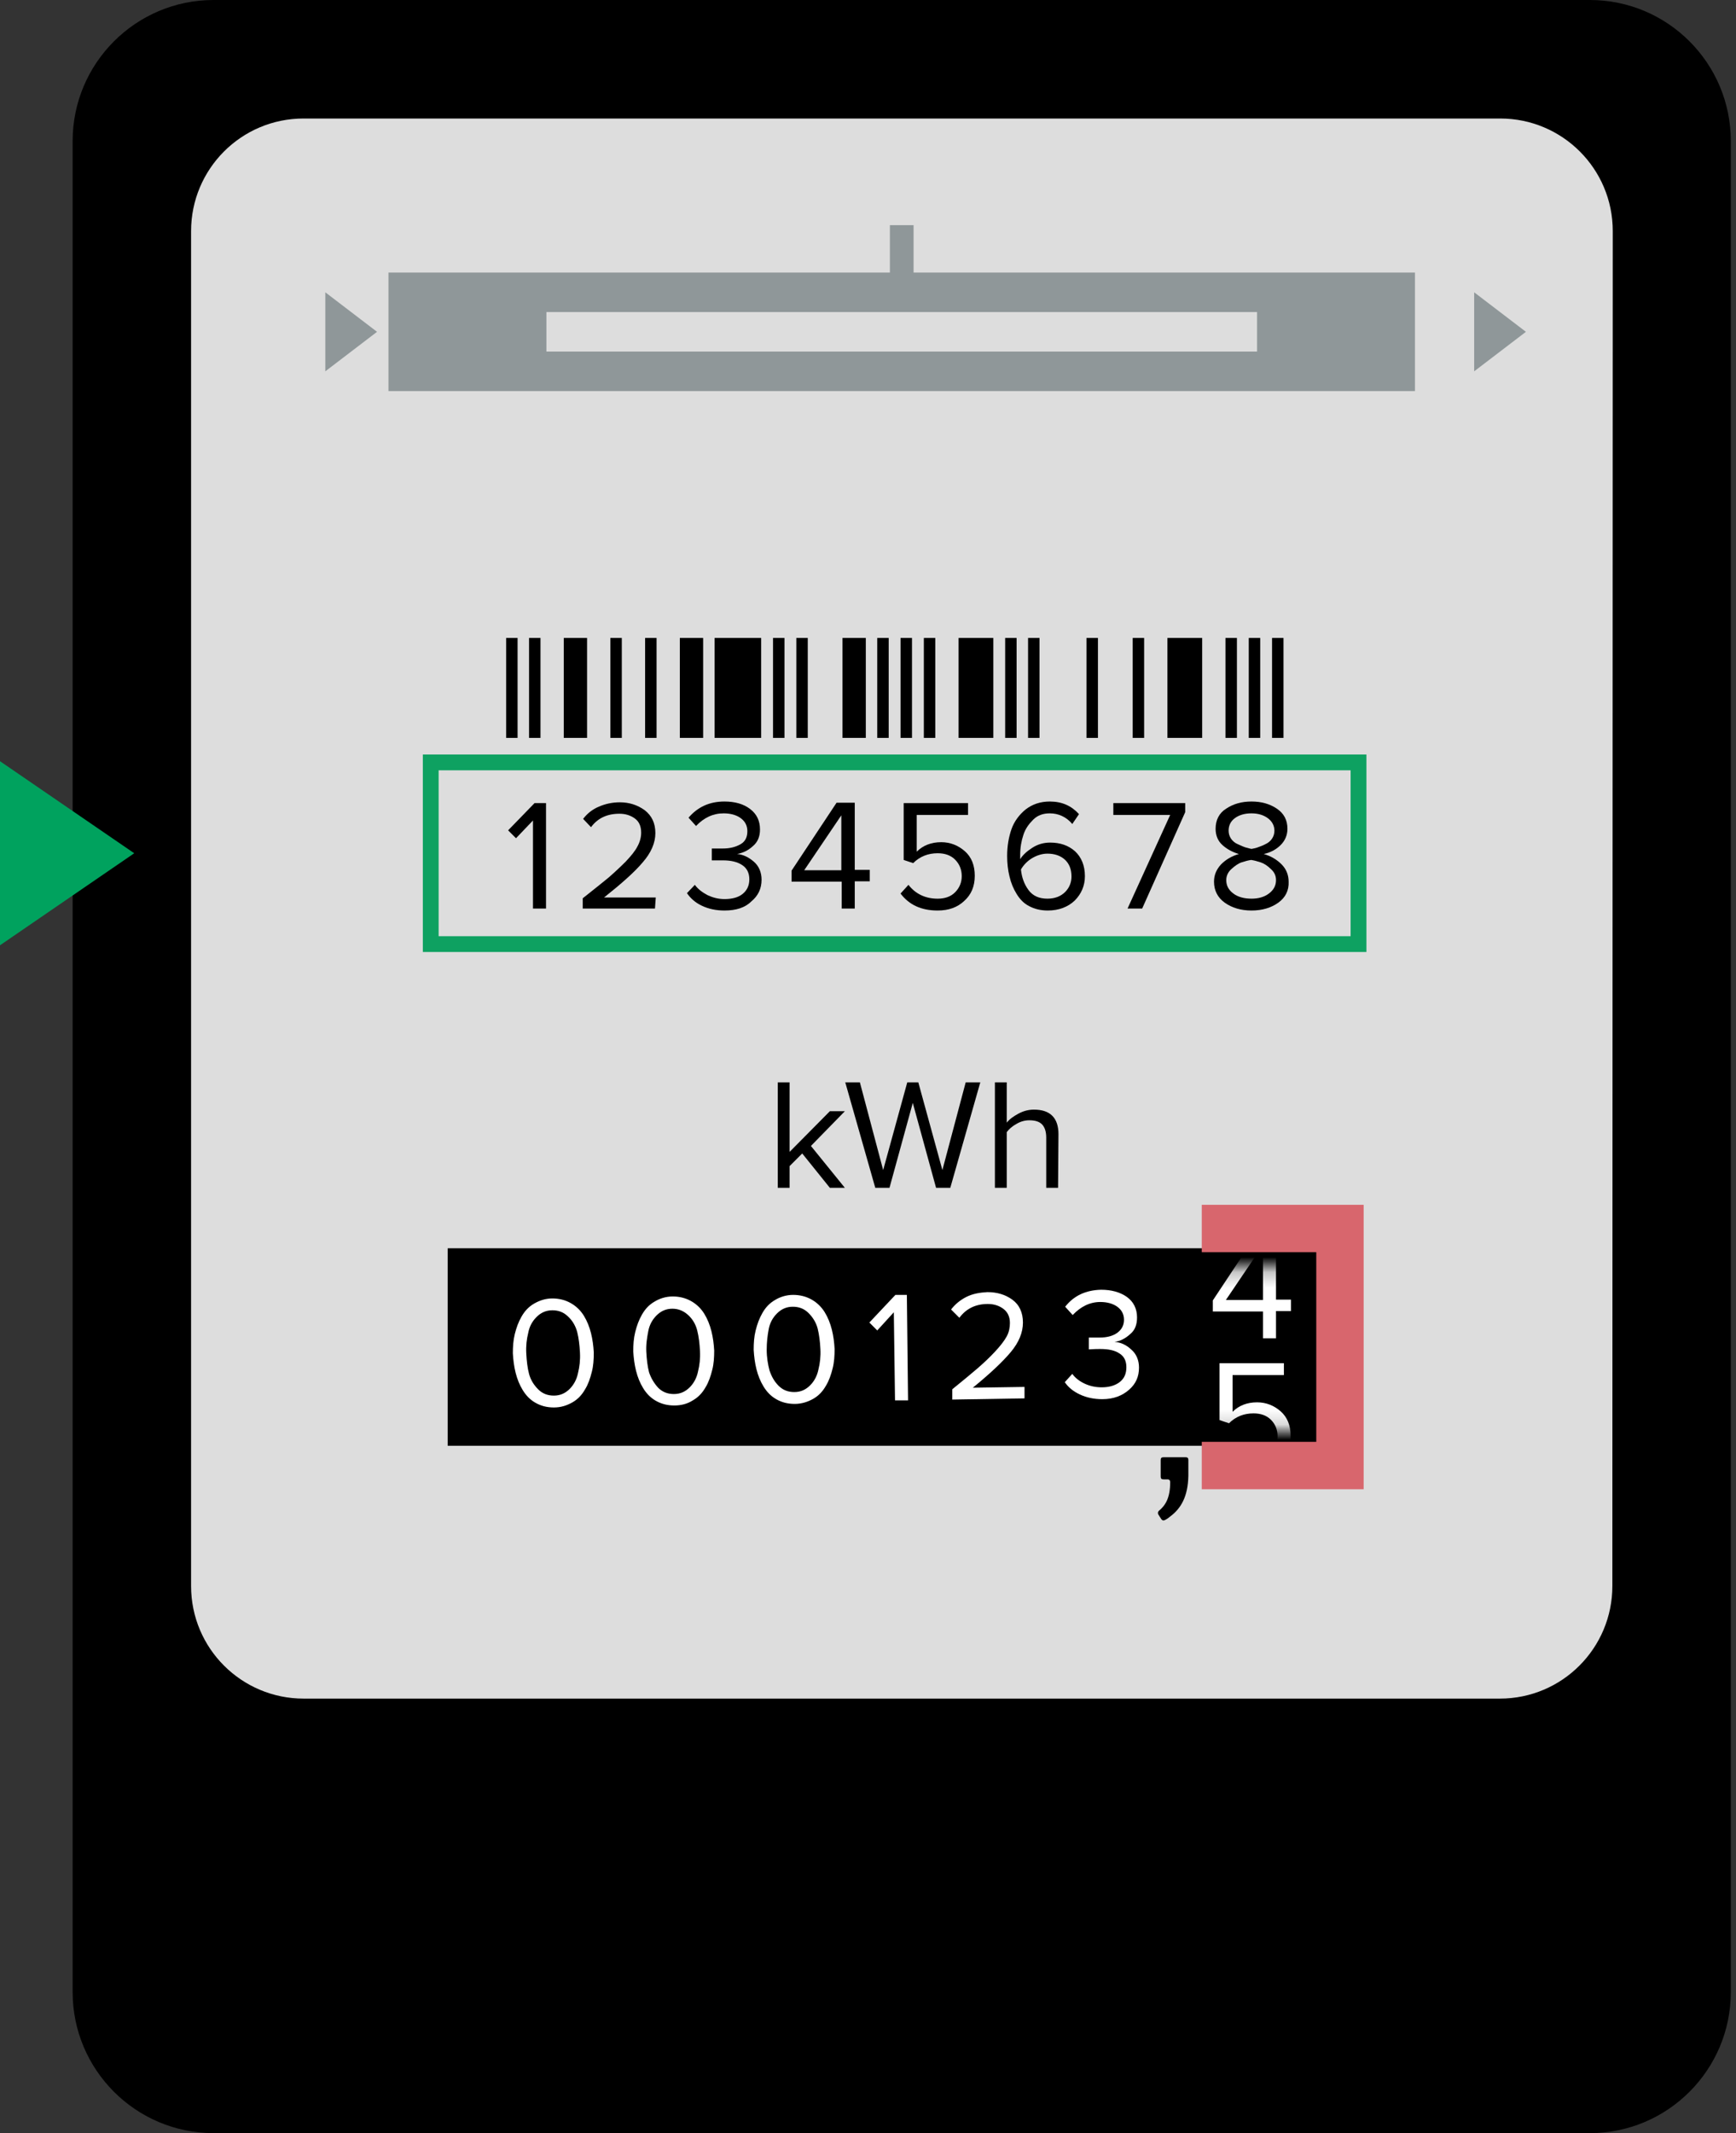 <svg xmlns="http://www.w3.org/2000/svg" width="114" height="140" viewBox="0 0 114 140" fill="none"><rect x="0" y="0" width="114" height="140" fill="#333333" stroke="none"/><g id="Rabot_Zaehler Kopie_Analoger_Zaehler_v2"><path id="Path" d="M113.659 130.744C113.659 135.852 109.511 140 104.404 140H14.026C8.919 140 4.77 135.852 4.77 130.744V9.256C4.77 4.148 8.919 0 14.026 0H104.404C109.511 0 113.659 4.148 113.659 9.256V130.744Z" fill="black"></path><path id="Path_2" d="M105.881 104.093C105.881 108.163 102.589 111.482 98.493 111.482H19.937C15.867 111.482 12.548 108.189 12.548 104.093V15.167C12.548 11.096 15.841 7.778 19.937 7.778H98.519C102.589 7.778 105.907 11.07 105.907 15.167L105.881 104.093Z" fill="#DDDDDD"></path><g id="Group"><g id="Group_2"><path id="Shape" fill-rule="evenodd" clip-rule="evenodd" d="M33.237 48.43H33.989V41.87H33.237V48.43ZM34.741 48.43H35.493V41.87H34.741V48.43Z" fill="black"></path><rect id="Rectangle" x="37.022" y="41.87" width="1.53" height="6.559" fill="black"></rect><path id="Shape_2" fill-rule="evenodd" clip-rule="evenodd" d="M40.081 48.43H40.833V41.87H40.081V48.43ZM42.363 48.43H43.115V41.87H42.363V48.43Z" fill="black"></path><rect id="Rectangle_2" x="44.644" y="41.87" width="1.53" height="6.559" fill="black"></rect><rect id="Rectangle_3" x="46.926" y="41.87" width="3.059" height="6.559" fill="black"></rect><path id="Shape_3" fill-rule="evenodd" clip-rule="evenodd" d="M50.763 48.43H51.515V41.87H50.763V48.43ZM52.293 48.43H53.044V41.87H52.293V48.43Z" fill="black"></path><rect id="Rectangle_4" x="55.326" y="41.87" width="1.53" height="6.559" fill="black"></rect><path id="Shape_4" fill-rule="evenodd" clip-rule="evenodd" d="M58.359 48.43H57.607V41.87H58.359V48.43ZM59.889 48.43H59.137V41.87H59.889V48.43ZM60.667 48.43H61.419V41.87H60.667V48.43Z" fill="black"></path><rect id="Rectangle_5" x="62.948" y="41.87" width="2.281" height="6.559" fill="black"></rect><path id="Shape_5" fill-rule="evenodd" clip-rule="evenodd" d="M66.007 48.43H66.759V41.87H66.007V48.43ZM68.263 48.43H67.511V41.87H68.263V48.43ZM71.348 48.43H72.1V41.87H71.348V48.43ZM74.382 48.43H75.133V41.87H74.382V48.43Z" fill="black"></path><rect id="Rectangle_6" x="76.663" y="41.87" width="2.281" height="6.559" fill="black"></rect><path id="Shape_6" fill-rule="evenodd" clip-rule="evenodd" d="M80.474 48.43H81.226V41.87H80.474V48.43ZM82.756 48.43H82.004V41.87H82.756V48.43ZM84.285 48.43H83.533V41.87H84.285V48.43Z" fill="black"></path></g><g id="Group_3"><path id="Path_3" d="M35.856 59.63H35V53.848L33.885 55.015L33.367 54.496L35.104 52.708H35.856V59.63Z" fill="black"></path><path id="Path_4" d="M43.011 59.63H38.267V58.956C38.993 58.385 39.537 57.944 39.952 57.607C40.341 57.27 40.73 56.907 41.093 56.544C41.456 56.156 41.715 55.844 41.87 55.533C42.026 55.248 42.104 54.937 42.104 54.652C42.104 54.237 41.974 53.926 41.689 53.718C41.404 53.511 41.067 53.407 40.678 53.407C39.874 53.407 39.252 53.693 38.811 54.289L38.293 53.744C38.552 53.407 38.889 53.122 39.33 52.941C39.744 52.759 40.211 52.656 40.704 52.656C41.326 52.656 41.87 52.837 42.337 53.174C42.804 53.537 43.037 54.03 43.037 54.678C43.037 55.326 42.752 55.974 42.207 56.596C41.663 57.244 40.807 57.996 39.667 58.904H43.063L43.011 59.63Z" fill="black"></path><path id="Path_5" d="M47.574 59.759C47.03 59.759 46.537 59.656 46.096 59.448C45.656 59.241 45.344 58.956 45.111 58.619L45.63 58.074C45.837 58.359 46.122 58.567 46.459 58.748C46.796 58.904 47.159 59.008 47.574 59.008C48.067 59.008 48.481 58.904 48.767 58.67C49.052 58.437 49.207 58.126 49.207 57.711C49.207 57.296 49.052 56.985 48.741 56.778C48.43 56.57 48.015 56.467 47.47 56.467C47.056 56.467 46.822 56.467 46.744 56.467V55.689C46.822 55.689 47.056 55.689 47.47 55.689C47.937 55.689 48.326 55.585 48.637 55.404C48.948 55.222 49.078 54.937 49.078 54.548C49.078 54.185 48.922 53.9 48.637 53.693C48.352 53.485 47.963 53.382 47.522 53.382C46.822 53.382 46.226 53.667 45.707 54.211L45.215 53.667C45.811 52.967 46.589 52.604 47.574 52.604C48.248 52.604 48.819 52.759 49.259 53.096C49.7 53.433 49.907 53.874 49.907 54.444C49.907 54.911 49.752 55.274 49.441 55.533C49.13 55.819 48.793 55.974 48.404 56.052C48.793 56.078 49.156 56.259 49.493 56.544C49.83 56.83 50.011 57.245 50.011 57.737C50.011 58.333 49.778 58.8 49.337 59.163C48.922 59.578 48.326 59.759 47.574 59.759Z" fill="black"></path><path id="Shape_7" fill-rule="evenodd" clip-rule="evenodd" d="M55.274 59.63H56.13V57.841H57.115V57.089H56.13V52.682H54.937L51.981 57.141V57.867H55.274V59.63ZM55.248 53.511V57.115H52.811L55.248 53.511Z" fill="black"></path><path id="Path_6" d="M61.574 59.759C60.511 59.759 59.707 59.396 59.137 58.645L59.656 58.074C60.122 58.67 60.77 58.982 61.574 58.982C62.041 58.982 62.43 58.852 62.715 58.567C63 58.282 63.156 57.919 63.156 57.504C63.156 57.063 63 56.7 62.715 56.415C62.43 56.13 62.041 56 61.574 56C60.952 56 60.407 56.208 59.967 56.648L59.344 56.441V52.708H63.57V53.485H60.2V55.896C60.615 55.482 61.159 55.274 61.807 55.274C62.404 55.274 62.922 55.482 63.363 55.87C63.804 56.259 64.011 56.804 64.011 57.478C64.011 58.178 63.778 58.722 63.311 59.137C62.87 59.552 62.3 59.759 61.574 59.759Z" fill="black"></path><path id="Shape_8" fill-rule="evenodd" clip-rule="evenodd" d="M67.589 59.474C67.926 59.656 68.341 59.759 68.807 59.759C69.533 59.759 70.13 59.526 70.57 59.111C71.011 58.67 71.244 58.126 71.244 57.504C71.244 56.804 71.011 56.259 70.596 55.87C70.156 55.481 69.611 55.3 68.963 55.3C68.548 55.3 68.159 55.404 67.796 55.637C67.433 55.87 67.174 56.104 66.993 56.389V56.13C66.993 55.637 67.07 55.196 67.2 54.807C67.33 54.393 67.563 54.081 67.848 53.796C68.133 53.511 68.496 53.382 68.937 53.382C69.507 53.382 70.026 53.615 70.415 54.081L70.856 53.433C70.363 52.889 69.741 52.604 68.937 52.604C68.315 52.604 67.796 52.785 67.356 53.122C66.941 53.459 66.604 53.9 66.422 54.419C66.241 54.937 66.137 55.533 66.137 56.181C66.137 56.648 66.189 57.115 66.293 57.53C66.396 57.97 66.552 58.333 66.759 58.67C66.967 59.008 67.226 59.293 67.589 59.474ZM69.948 58.541C69.663 58.826 69.274 58.981 68.781 58.981C68.237 58.981 67.822 58.8 67.537 58.411C67.252 58.022 67.096 57.581 67.044 57.063C67.226 56.752 67.485 56.493 67.796 56.311C68.107 56.13 68.445 56.026 68.781 56.026C69.248 56.026 69.637 56.156 69.922 56.415C70.207 56.674 70.363 57.037 70.363 57.53C70.363 57.893 70.233 58.256 69.948 58.541Z" fill="black"></path><path id="Path_7" d="M75.004 59.63H74.044L76.844 53.485H73.111V52.708H77.83V53.304L75.004 59.63Z" fill="black"></path><path id="Shape_9" fill-rule="evenodd" clip-rule="evenodd" d="M83.948 59.241C83.481 59.578 82.885 59.759 82.185 59.759C81.485 59.759 80.889 59.578 80.422 59.241C79.956 58.904 79.722 58.437 79.722 57.867C79.722 57.426 79.878 57.063 80.189 56.726C80.5 56.415 80.889 56.181 81.356 56.052C80.915 55.922 80.552 55.715 80.267 55.456C79.981 55.196 79.826 54.833 79.826 54.393C79.826 53.822 80.059 53.356 80.526 53.07C80.993 52.759 81.537 52.604 82.185 52.604C82.833 52.604 83.378 52.759 83.844 53.07C84.311 53.382 84.544 53.822 84.544 54.393C84.544 54.807 84.389 55.17 84.104 55.456C83.819 55.741 83.456 55.948 82.989 56.052C83.456 56.181 83.844 56.415 84.156 56.726C84.467 57.037 84.622 57.426 84.622 57.867C84.648 58.437 84.415 58.904 83.948 59.241ZM82.185 58.981C82.626 58.981 83.015 58.878 83.326 58.645C83.637 58.411 83.793 58.126 83.793 57.763C83.793 57.478 83.689 57.245 83.456 57.037C83.248 56.83 83.015 56.674 82.781 56.596C82.548 56.519 82.341 56.467 82.159 56.441C81.978 56.467 81.77 56.519 81.537 56.596C81.304 56.674 81.096 56.83 80.863 57.037C80.63 57.245 80.526 57.504 80.526 57.763C80.526 58.126 80.681 58.411 80.993 58.645C81.304 58.878 81.719 58.981 82.185 58.981ZM82.241 55.704C82.222 55.708 82.203 55.711 82.185 55.715C82.098 55.7 82.018 55.678 81.943 55.656C81.884 55.639 81.827 55.623 81.77 55.611C81.663 55.575 81.556 55.527 81.44 55.475C81.388 55.452 81.334 55.428 81.278 55.404C81.096 55.326 80.941 55.196 80.837 55.041C80.733 54.885 80.681 54.704 80.681 54.522C80.681 54.185 80.811 53.9 81.096 53.693C81.382 53.485 81.744 53.382 82.185 53.382C82.6 53.382 82.963 53.485 83.248 53.693C83.533 53.9 83.689 54.185 83.689 54.522C83.689 54.704 83.637 54.885 83.533 55.041C83.43 55.196 83.274 55.326 83.093 55.404C82.959 55.48 82.826 55.528 82.713 55.569C82.672 55.584 82.634 55.597 82.6 55.611C82.489 55.656 82.358 55.681 82.241 55.704Z" fill="black"></path></g></g><g id="Group_4"><rect id="Rectangle_7" x="29.4" y="81.926" width="59.63" height="12.963" fill="black"></rect><rect id="Rectangle_8" x="25.511" y="17.889" width="67.407" height="7.778" fill="#8F9799"></rect><rect id="Rectangle_9" x="58.437" y="14.778" width="1.556" height="7.778" fill="#8F9799"></rect><rect id="Rectangle_10" x="35.882" y="20.481" width="46.667" height="2.593" fill="#DDDDDD"></rect><path id="Path_8" d="M89.548 79.074V97.741H78.918V94.63H86.437V82.185H78.918V79.074H89.548Z" fill="#D8666D"></path><g id="Group_5"><path id="Shape_10" fill-rule="evenodd" clip-rule="evenodd" d="M35.156 92.063C35.519 92.27 35.907 92.374 36.374 92.374C36.841 92.374 37.23 92.244 37.593 92.037C37.956 91.83 38.215 91.544 38.422 91.181C38.63 90.844 38.759 90.456 38.863 90.041C38.967 89.652 38.993 89.211 38.993 88.77C38.967 88.33 38.915 87.915 38.811 87.5C38.707 87.085 38.552 86.696 38.344 86.359C38.137 86.022 37.852 85.737 37.489 85.53C37.126 85.322 36.711 85.219 36.27 85.219C35.83 85.219 35.441 85.348 35.078 85.555C34.715 85.763 34.456 86.048 34.248 86.411C34.041 86.774 33.911 87.137 33.807 87.552C33.704 87.967 33.678 88.382 33.678 88.822C33.704 89.263 33.756 89.678 33.859 90.093C33.963 90.507 34.118 90.896 34.326 91.233C34.533 91.57 34.793 91.856 35.156 92.063ZM36.374 91.596C35.959 91.596 35.622 91.467 35.337 91.181C35.052 90.896 34.844 90.559 34.741 90.17C34.637 89.781 34.585 89.315 34.559 88.822C34.533 88.33 34.585 87.889 34.689 87.474C34.767 87.059 34.948 86.722 35.233 86.437C35.519 86.152 35.856 85.996 36.27 85.996C36.685 85.996 37.022 86.126 37.307 86.411C37.593 86.67 37.8 87.033 37.904 87.422C38.007 87.837 38.059 88.278 38.085 88.77C38.111 89.263 38.059 89.704 37.956 90.118C37.878 90.507 37.696 90.87 37.411 91.156C37.126 91.441 36.789 91.596 36.374 91.596Z" fill="white"></path><path id="Shape_11" fill-rule="evenodd" clip-rule="evenodd" d="M43.063 91.933C43.426 92.141 43.815 92.244 44.282 92.244C44.722 92.244 45.137 92.141 45.5 91.907C45.863 91.7 46.122 91.415 46.33 91.052C46.537 90.715 46.667 90.326 46.77 89.911C46.874 89.522 46.9 89.082 46.9 88.641C46.874 88.2 46.822 87.785 46.718 87.37C46.615 86.956 46.459 86.567 46.252 86.23C46.044 85.893 45.759 85.607 45.396 85.4C45.033 85.193 44.618 85.089 44.178 85.089C43.737 85.089 43.322 85.219 42.985 85.426C42.622 85.633 42.363 85.918 42.156 86.281C41.948 86.644 41.819 87.007 41.715 87.422C41.611 87.837 41.585 88.252 41.585 88.693C41.611 89.133 41.663 89.548 41.767 89.963C41.87 90.378 42.026 90.767 42.233 91.104C42.441 91.441 42.7 91.726 43.063 91.933ZM44.256 91.493C43.841 91.493 43.504 91.363 43.218 91.078C42.959 90.793 42.752 90.456 42.622 90.067C42.519 89.678 42.467 89.211 42.441 88.719C42.415 88.226 42.493 87.785 42.57 87.37C42.648 86.956 42.83 86.618 43.115 86.333C43.4 86.048 43.737 85.893 44.152 85.893C44.567 85.893 44.904 86.048 45.189 86.307C45.474 86.567 45.681 86.904 45.785 87.319C45.889 87.733 45.941 88.174 45.967 88.667C45.993 89.159 45.941 89.6 45.837 90.015C45.759 90.404 45.578 90.767 45.293 91.052C45.007 91.337 44.67 91.493 44.256 91.493Z" fill="white"></path><path id="Shape_12" fill-rule="evenodd" clip-rule="evenodd" d="M50.97 91.83C51.333 92.037 51.722 92.141 52.189 92.141C52.63 92.141 53.044 92.011 53.407 91.804C53.77 91.597 54.03 91.311 54.237 90.948C54.444 90.611 54.574 90.222 54.678 89.808C54.782 89.393 54.807 88.978 54.807 88.537C54.782 88.097 54.73 87.682 54.626 87.267C54.522 86.852 54.367 86.463 54.159 86.126C53.952 85.789 53.667 85.504 53.304 85.296C52.941 85.089 52.526 84.985 52.085 84.985C51.644 84.985 51.23 85.115 50.893 85.322C50.53 85.53 50.27 85.815 50.063 86.178C49.856 86.541 49.726 86.904 49.622 87.319C49.519 87.734 49.493 88.148 49.493 88.589C49.519 89.03 49.57 89.445 49.674 89.859C49.778 90.274 49.933 90.663 50.141 91C50.348 91.337 50.607 91.622 50.97 91.83ZM52.163 91.363C51.748 91.363 51.411 91.234 51.126 90.948C50.841 90.663 50.659 90.326 50.53 89.937C50.426 89.548 50.348 89.082 50.348 88.589C50.348 88.097 50.4 87.656 50.478 87.241C50.556 86.826 50.737 86.489 51.022 86.204C51.307 85.919 51.644 85.763 52.059 85.763C52.474 85.763 52.811 85.893 53.096 86.178C53.382 86.463 53.589 86.8 53.693 87.189C53.796 87.604 53.848 88.045 53.874 88.537C53.9 89.03 53.848 89.471 53.744 89.885C53.667 90.274 53.485 90.637 53.2 90.922C52.915 91.208 52.578 91.363 52.163 91.363Z" fill="white"></path><path id="Path_9" d="M59.63 91.908H58.774L58.696 86.126L57.607 87.319L57.089 86.8L58.8 84.985H59.552L59.63 91.908Z" fill="white"></path><path id="Path_10" d="M67.278 91.778L62.533 91.856V91.181C63.233 90.611 63.804 90.144 64.193 89.807C64.582 89.47 64.97 89.107 65.333 88.719C65.696 88.33 65.956 87.993 66.111 87.707C66.267 87.422 66.319 87.111 66.319 86.826C66.319 86.411 66.163 86.1 65.878 85.893C65.593 85.685 65.256 85.582 64.867 85.582C64.063 85.582 63.441 85.893 63 86.489L62.456 85.945C62.715 85.607 63.052 85.322 63.467 85.115C63.882 84.907 64.348 84.83 64.841 84.804C65.463 84.804 66.007 84.959 66.474 85.296C66.941 85.633 67.174 86.152 67.174 86.8C67.174 87.448 66.915 88.096 66.37 88.745C65.826 89.393 64.996 90.17 63.882 91.078L67.278 91.026V91.778Z" fill="white"></path><path id="Path_11" d="M72.385 91.83C71.841 91.83 71.348 91.726 70.907 91.519C70.467 91.311 70.156 91.052 69.922 90.715L70.415 90.17C70.622 90.456 70.907 90.663 71.244 90.819C71.582 90.974 71.944 91.052 72.359 91.052C72.852 91.052 73.267 90.922 73.552 90.689C73.837 90.456 73.967 90.144 73.967 89.73C73.967 89.315 73.811 89.004 73.5 88.822C73.189 88.615 72.774 88.537 72.23 88.537C71.815 88.537 71.582 88.563 71.504 88.563V87.785C71.582 87.785 71.815 87.785 72.23 87.785C72.696 87.785 73.085 87.681 73.37 87.474C73.656 87.267 73.811 86.981 73.811 86.619C73.811 86.256 73.656 85.97 73.37 85.763C73.085 85.556 72.696 85.452 72.256 85.452C71.556 85.452 70.959 85.763 70.441 86.308L69.948 85.763C70.519 85.037 71.296 84.674 72.307 84.648C72.981 84.648 73.552 84.804 73.993 85.115C74.433 85.426 74.667 85.893 74.667 86.463C74.667 86.93 74.537 87.293 74.226 87.552C73.915 87.837 73.578 88.019 73.189 88.07C73.578 88.096 73.941 88.252 74.278 88.563C74.615 88.848 74.796 89.263 74.796 89.756C74.796 90.352 74.589 90.819 74.148 91.207C73.707 91.596 73.137 91.83 72.385 91.83Z" fill="white"></path></g><path id="Path_12" d="M76.844 99.53C76.663 99.685 76.481 99.789 76.404 99.789C76.352 99.789 76.3 99.763 76.248 99.685L76.067 99.4C76.041 99.374 76.041 99.296 76.041 99.27C76.041 99.245 76.067 99.193 76.093 99.167C76.533 98.804 76.844 98.311 76.844 97.274C76.844 97.171 76.793 97.093 76.663 97.093H76.404C76.274 97.093 76.222 97.041 76.222 96.911V95.822C76.222 95.693 76.274 95.641 76.404 95.641H77.856C77.985 95.641 78.037 95.693 78.037 95.822V96.859C78.011 98.234 77.544 99.011 76.844 99.53Z" fill="black"></path><g id="Group_6"><path id="Path_13" d="M55.481 77.959H54.496L52.681 75.704L51.852 76.533V77.959H51.074V71.037H51.852V75.6L54.496 72.93H55.481L53.252 75.211L55.481 77.959Z" fill="black"></path><path id="Path_14" d="M62.404 77.959H61.47L59.941 72.385L58.411 77.959H57.478L55.507 71.037H56.467L57.996 76.793L59.578 71.037H60.304L61.885 76.793L63.415 71.037H64.374L62.404 77.959Z" fill="black"></path><path id="Path_15" d="M69.481 77.959H68.704V74.667C68.704 74.252 68.6 73.967 68.418 73.785C68.237 73.604 67.952 73.526 67.589 73.526C67.304 73.526 67.019 73.604 66.759 73.759C66.474 73.915 66.267 74.096 66.111 74.304V77.959H65.333V71.037H66.111V73.682C66.293 73.448 66.552 73.267 66.889 73.085C67.226 72.904 67.563 72.826 67.9 72.826C68.963 72.826 69.507 73.37 69.507 74.433L69.481 77.959Z" fill="black"></path></g><g id="Clipped"><mask id="mask0_2059_6756" style="mask-type:luminance" maskUnits="userSpaceOnUse" x="77" y="83" width="10" height="11"><rect id="SVGID_1_" x="77.363" y="83.222" width="9.074" height="10.63" fill="white"></rect></mask><g mask="url(#mask0_2059_6756)"><g id="Group_7"><path id="Shape_13" fill-rule="evenodd" clip-rule="evenodd" d="M82.937 87.837H83.793V86.048H84.778V85.296H83.793V80.889H82.6L79.644 85.348V86.074H82.937V87.837ZM82.937 81.719V85.322H80.5L82.937 81.719Z" fill="white"></path><path id="Path_16" d="M82.315 96.522C81.252 96.522 80.448 96.159 79.878 95.407L80.396 94.837C80.863 95.433 81.511 95.745 82.315 95.745C82.781 95.745 83.17 95.615 83.456 95.33C83.741 95.044 83.896 94.682 83.896 94.267C83.896 93.826 83.741 93.463 83.456 93.178C83.17 92.893 82.781 92.763 82.315 92.763C81.693 92.763 81.148 92.971 80.707 93.411L80.085 93.204V89.471H84.311V90.248H80.941V92.659C81.356 92.245 81.9 92.037 82.548 92.037C83.144 92.037 83.663 92.245 84.104 92.633C84.544 93.022 84.752 93.567 84.752 94.241C84.752 94.941 84.519 95.485 84.052 95.9C83.611 96.315 83.015 96.522 82.315 96.522Z" fill="white"></path></g></g></g></g><path id="Path_17" d="M96.807 19.185L100.204 21.778L96.807 24.37V19.185Z" fill="#8F9799"></path><path id="Path_18" d="M21.363 19.185L24.759 21.778L21.363 24.37V19.185Z" fill="#8F9799"></path><path id="Shape_14" fill-rule="evenodd" clip-rule="evenodd" d="M27.767 49.519H89.73V62.481H27.767V49.519ZM88.693 61.444V50.556H28.804V61.444H88.693Z" fill="#0EA161"></path><path id="Path_19" d="M8.815 56L0 49.959V62.041L8.815 56Z" fill="#00A25E"></path></g></svg>